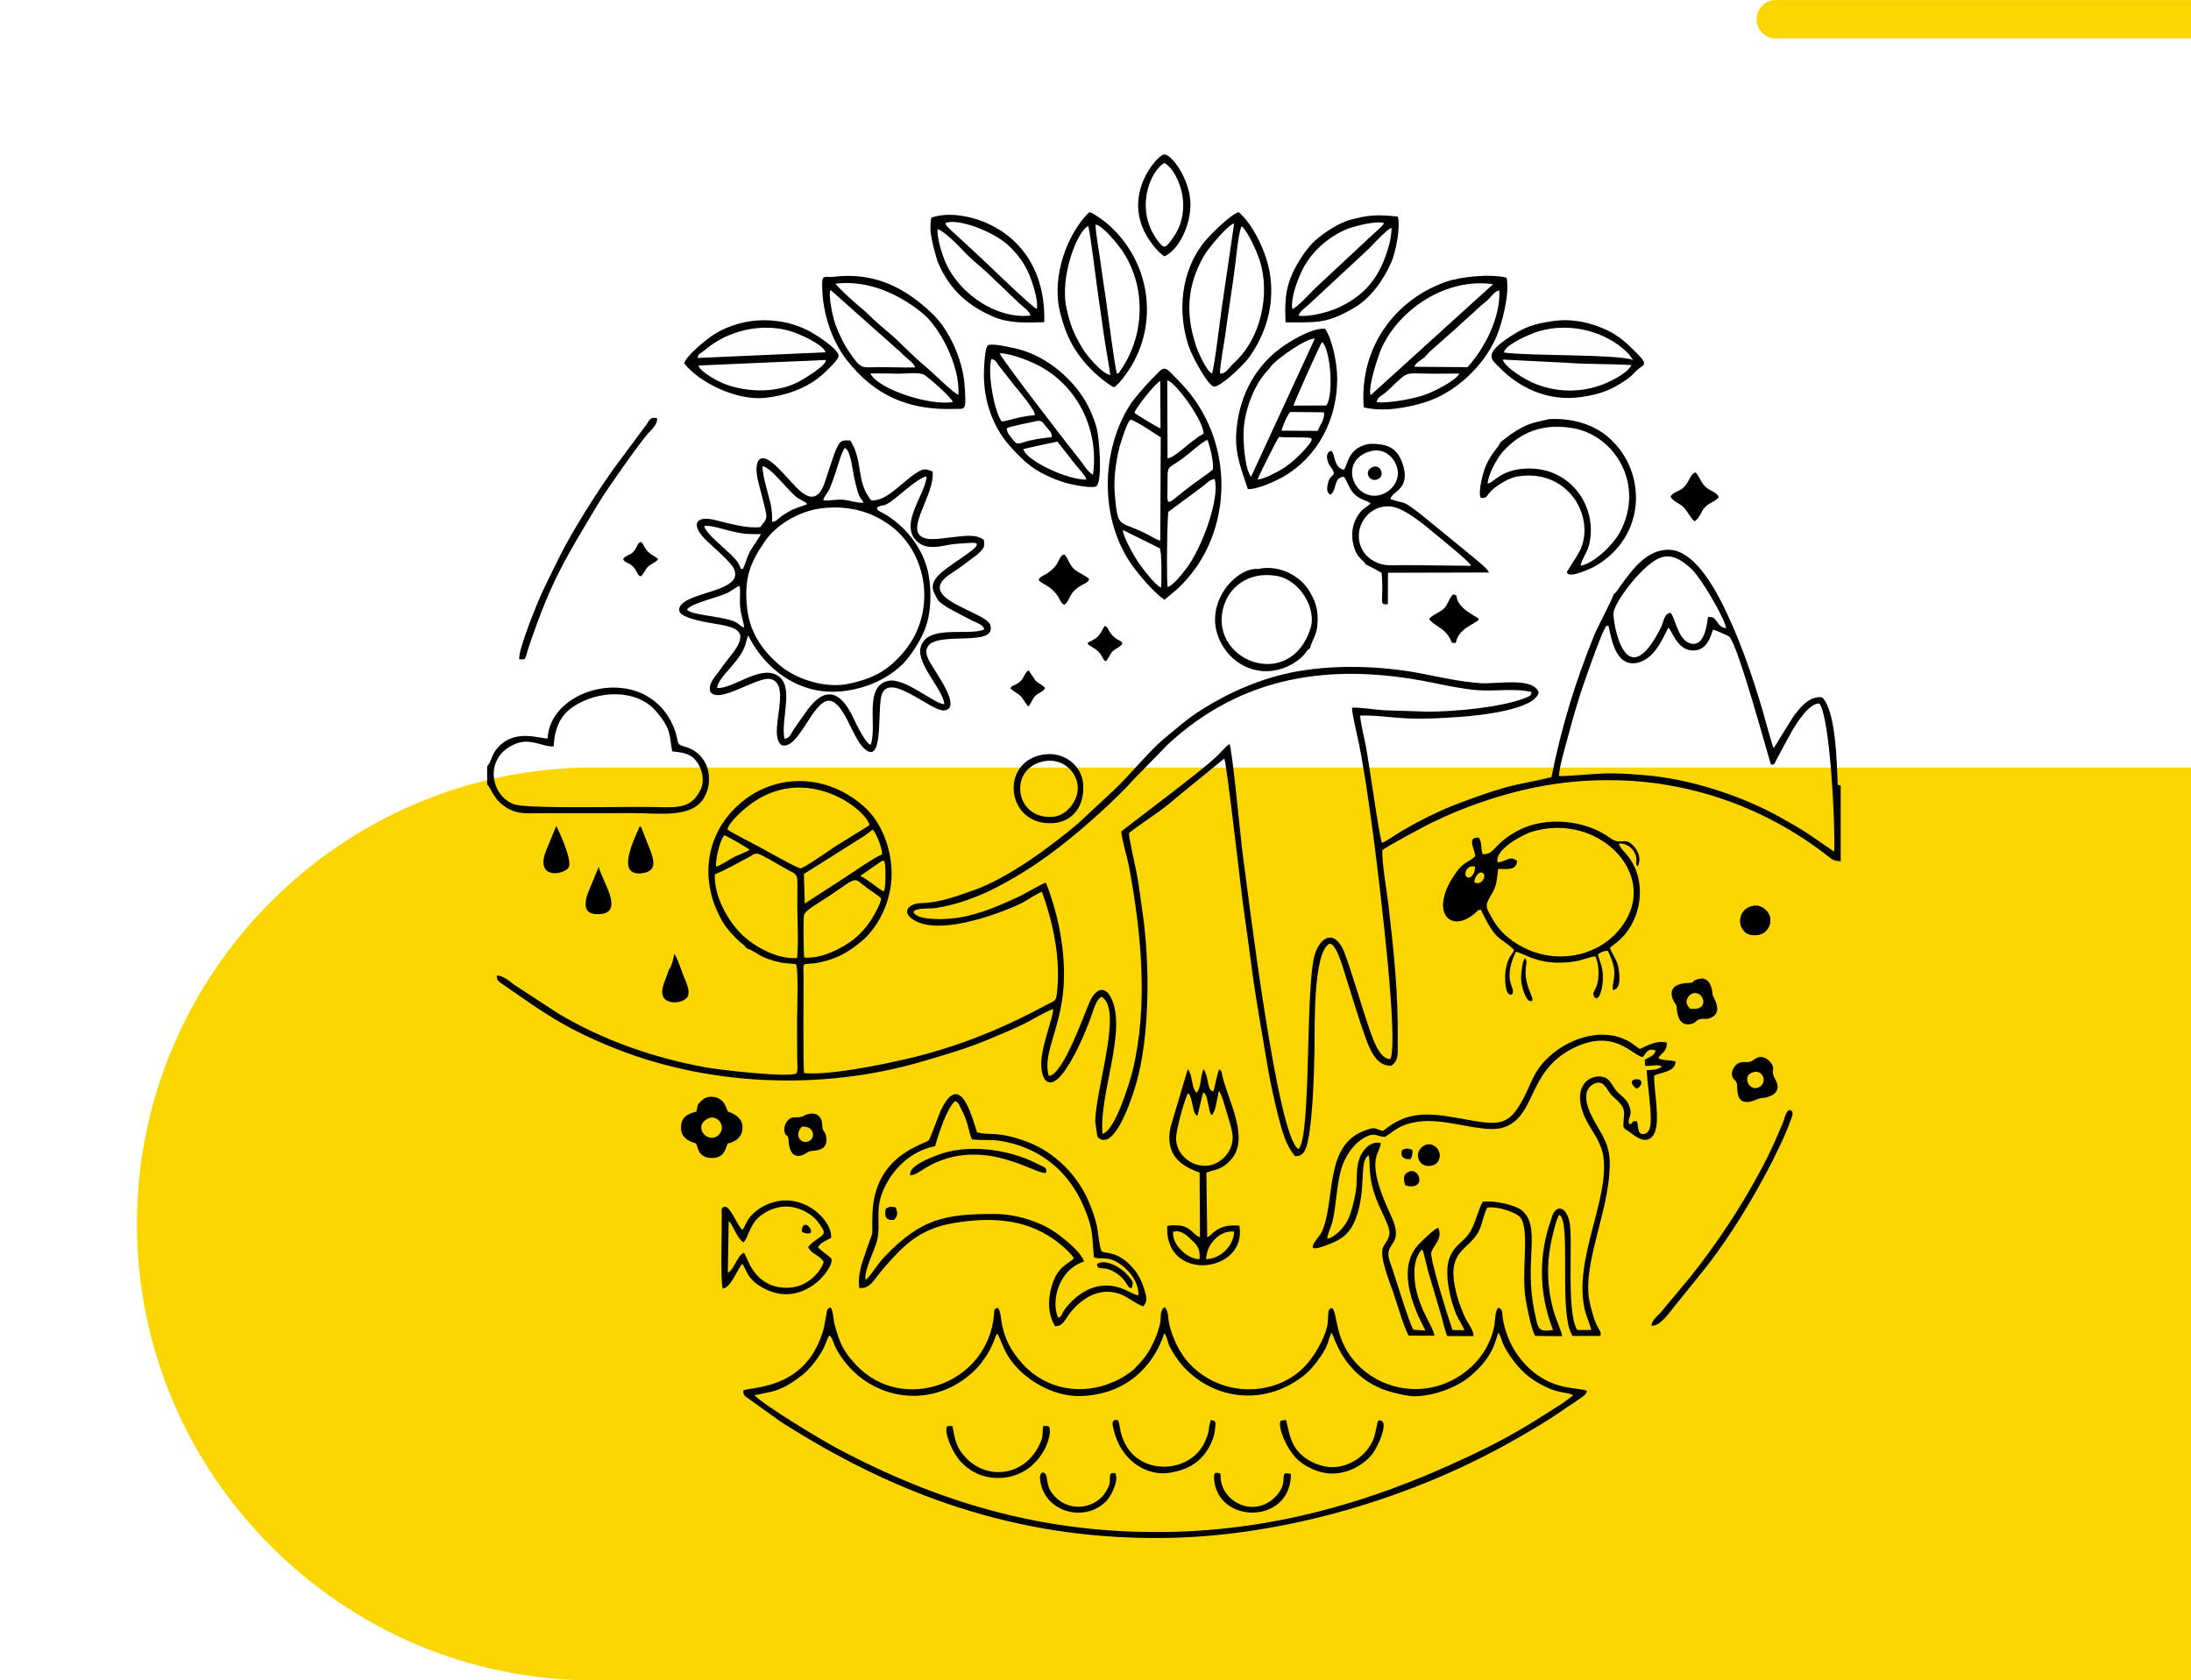 <?xml version="1.0" encoding="UTF-8"?>
<!DOCTYPE svg PUBLIC "-//W3C//DTD SVG 1.1//EN" "http://www.w3.org/Graphics/SVG/1.1/DTD/svg11.dtd">
<!-- Creator: CorelDRAW X6 -->
<svg xmlns="http://www.w3.org/2000/svg" xml:space="preserve" width="148.178mm" height="113.65mm" version="1.1" shape-rendering="geometricPrecision" text-rendering="geometricPrecision" image-rendering="optimizeQuality" fill-rule="evenodd" clip-rule="evenodd"
viewBox="0 0 31487 24149"
 xmlns:xlink="http://www.w3.org/1999/xlink">
 <g id="Layer_x0020_1">
  <g id="_1155403696">
   <polygon fill="none" points="31487,24149 0,24149 0,0 31487,0 "/>
   <path fill="#FBD500" d="M8528 24149l22959 0 0 -13119 -22959 0c-3608,0 -6560,2952 -6560,6560l0 0c0,3608 2952,6559 6560,6559z"/>
   <g>
    <path fill="black" d="M11558 13761c-11,-65 -14,-550 -4,-612 12,-67 284,-219 353,-266 453,-307 339,-275 567,-112 65,46 137,91 190,140 -14,93 -111,260 -160,332 -68,99 -145,184 -234,255 -147,115 -454,286 -712,263zm-1285 -1195c160,-67 335,-166 490,-249 52,-28 72,-56 132,-47 43,7 330,175 370,199 234,139 192,19 193,545 1,219 19,548 -3,753 -278,26 -628,-165 -817,-360 -197,-205 -378,-543 -365,-841zm2437 -191c22,66 21,364 -5,433 -58,-8 -188,-143 -341,-221l299 -208c38,-17 40,-7 47,-4zm-1145 610l-12 -425 873 -550c42,-29 77,-62 116,-89 49,51 137,259 135,357 -102,36 -437,270 -554,346l-558 361zm-1276 -531c-3,-124 53,-372 120,-450 42,10 343,185 365,210 -33,24 -187,82 -240,111 -69,36 -178,115 -245,129zm164 -536c36,-122 259,-314 387,-399 783,-523 1609,114 1656,340l-493 305c-49,33 -449,314 -498,314 -46,0 -461,-234 -526,-271 -87,-49 -486,-250 -526,-289zm11950 -765c7,-147 98,-438 136,-586 49,-190 103,-370 158,-552 36,-118 292,-853 361,-973 44,-76 -7,-23 56,-53 37,136 88,606 415,536 283,-60 402,-448 450,-506 40,40 121,288 297,323 271,53 318,-252 343,-294 22,2 218,87 233,101 132,131 578,1798 600,1841 65,-15 29,9 63,-41 0,-1 30,-63 34,-69l203 -374c72,-117 242,-400 394,-396 153,186 233,1768 213,2129l-372 -255c-134,-90 -257,-156 -400,-237 -544,-307 -1293,-552 -1936,-606 -191,-16 -426,-34 -620,-25 -202,9 -436,36 -628,37zm-1891 -926l-622 -20c-133,-8 -343,-44 -460,-37 -1,93 82,424 106,548 95,494 192,1203 252,1702 35,295 314,2539 193,2801 -162,3 -262,-320 -307,-450 -86,-245 -306,-993 -376,-1135 -141,-282 -327,-156 -401,75 -143,451 -48,2636 -236,2802 -302,-154 -720,-3630 -810,-4303 -25,-192 -144,-1467 -183,-1518 -48,32 -111,108 -171,166 -173,165 -396,327 -587,480l-796 610c7,119 85,366 112,510 175,942 279,1989 51,2929 -37,150 -250,868 -434,907 -47,-594 362,-1498 121,-1961 -86,-165 -207,-131 -295,45 -70,140 -383,1071 -596,1085 -105,-351 218,-722 218,-1456 0,-468 -107,-938 -259,-1320 -50,3 -288,153 -414,210 -303,139 -621,277 -967,305 -133,11 -486,21 -525,-99 51,-62 228,-40 322,-54 308,-47 616,-162 885,-303 368,-192 661,-391 951,-620 302,-238 757,-641 1019,-936l483 -495c1052,-970 2312,-1183 3778,-889 211,43 463,97 675,113 249,18 549,-32 773,27 -14,53 -18,58 -130,98 -359,129 -996,183 -1370,183zm3497 -1420c-97,8 -98,129 -141,214 -518,1020 -693,-102 -680,-214 19,-159 379,-640 628,-772 199,-105 359,24 480,129 147,128 497,735 510,863 -149,-14 -116,-183 -261,-158 -5,16 -31,482 -282,366 -152,-70 -193,-363 -254,-428zm-820 -264c0,31 -229,466 -279,587 -269,662 -470,1316 -614,2038 -230,59 -463,92 -688,156 -209,60 -428,140 -629,215 -298,112 -579,253 -848,412 -71,42 -222,149 -270,161 -35,-54 -185,-1136 -229,-1373 -22,-121 -81,-356 -85,-455 180,-11 505,34 699,41 250,9 482,-6 725,-22 299,-20 1100,-107 1142,-356 -85,-219 -595,-115 -830,-129 -282,-18 -576,-84 -847,-137 -570,-110 -1207,-133 -1780,-35 -529,92 -1002,310 -1388,553 -213,135 -374,280 -551,427 -200,166 -474,507 -716,736l-507 471c-386,329 -1011,788 -1489,956 -234,81 -492,184 -767,190 -162,4 -280,109 -140,219 340,266 1194,-38 1555,-205 95,-44 252,-157 322,-176 143,401 265,900 220,1398 -17,187 -21,153 -168,232 -645,349 -1315,618 -2047,782 -349,79 -1051,224 -1424,193 -17,-91 -7,-1178 -8,-1371 -2,-323 -52,-112 412,-271 171,-59 318,-165 433,-263 210,-180 421,-540 420,-962 0,-367 -148,-750 -408,-975 -612,-528 -1434,-451 -1920,118 -381,445 -397,1059 -89,1566 56,94 159,201 242,277 30,27 69,45 87,83 169,61 171,140 507,211 68,14 157,9 209,24 36,88 15,643 14,785 0,133 0,267 1,400 0,64 0,129 1,193 1,33 14,167 -16,191 -125,60 -1122,-56 -1300,-89 -761,-140 -1459,-386 -2106,-766l-645 -421c-65,-47 -158,-134 -250,-133 -2,82 31,87 143,166 521,363 813,574 1465,845 1383,576 3043,653 4498,227 339,-99 674,-196 986,-330 154,-65 309,-129 464,-203 128,-61 322,-184 441,-225 -8,133 -128,429 -163,666 -48,317 77,536 289,274 159,-196 324,-568 417,-828 30,-83 72,-250 151,-286 306,180 -72,1261 -92,1786l27 196c20,60 -3,28 37,57 227,141 460,-570 522,-781 204,-690 200,-1763 94,-2473 -30,-202 -50,-389 -87,-578 -20,-103 -113,-501 -107,-561 207,-162 469,-317 695,-520l674 -550c36,61 239,1892 287,2224 36,254 70,492 102,743 64,496 154,975 234,1459 38,227 93,471 148,694 59,237 119,450 248,594 121,4 157,-87 188,-243 63,-312 84,-933 89,-1254 6,-346 -24,-1424 215,-1556 96,-14 198,355 222,430 112,346 193,644 325,993 57,149 153,338 342,331 111,-77 91,-179 93,-331 9,-711 -55,-1300 -136,-2001 -21,-184 -98,-609 -84,-767 75,-61 607,-344 692,-386 250,-122 490,-223 778,-319 596,-200 1199,-315 1901,-299 1116,25 2165,418 3018,1080 70,54 84,78 197,84l0 -1087c-51,-14 -16,4 -44,-18 -12,-338 -28,-1058 -222,-1250 -192,-34 -345,181 -423,288l-274 443c-18,-24 -140,-476 -159,-542 -155,-528 -359,-1108 -602,-1577 -141,-272 -401,-706 -719,-732 -340,-26 -562,298 -731,530 -32,43 -50,80 -90,111z"/>
    <path fill="black" d="M9873 8762c48,-92 457,-177 587,-245 81,-43 128,-88 170,-97 13,96 -4,207 9,321 13,112 46,185 55,278 -78,-28 -66,-65 -174,-100 -217,-70 -583,-82 -647,-157zm1929 -1457c414,-51 749,61 1006,257 536,410 644,1243 192,1792 -222,271 -438,395 -801,472 -351,75 -770,-75 -991,-263 -215,-183 -424,-435 -469,-804 -56,-459 53,-690 255,-982 168,-245 500,-433 808,-472zm-1021 615c-50,90 -61,169 -106,258 -52,-12 -11,13 -67,-89 -66,-121 -485,-419 -486,-532 80,-13 291,53 382,75 194,45 216,43 429,44 -16,47 -98,147 -152,244zm1051 -730c7,-58 63,-100 93,-172 24,-58 48,-127 72,-194 36,-97 92,-325 145,-387 83,37 106,293 129,404 82,386 99,286 139,384 -102,3 -187,-32 -284,-43 -106,-11 -210,20 -294,8zm2314 1854c-218,104 -820,-82 -915,257 -66,236 318,601 341,819 -139,2 -568,-386 -805,-336 -361,76 -155,652 -255,921 -78,-25 -210,-308 -249,-390 -204,-428 -436,-444 -693,-65 -48,70 -85,121 -135,191 -85,119 -72,159 -161,178 -60,-293 156,-772 -113,-919 -249,-137 -642,209 -856,186 16,-173 376,-399 422,-681l25 -74c183,369 508,673 925,776 449,110 987,-59 1293,-361 109,-107 260,-337 327,-516 85,-227 91,-515 49,-763 -65,-384 -353,-738 -687,-910 -47,-25 -45,-19 -58,-62 141,-81 45,52 363,-215 56,-47 270,-228 351,-234 -5,241 -391,672 -149,921 123,127 280,100 483,60 81,-16 204,-17 290,-25 291,-26 -126,209 -324,358 -102,77 -275,203 -186,367 56,105 36,98 131,166 61,44 130,77 197,114 67,36 135,71 204,106 93,46 166,63 185,131zm-2817 -1688c-41,25 -78,46 -116,77 -44,34 -64,63 -117,66 2,-197 -17,-245 -62,-414 -26,-101 -78,-283 -76,-385 107,7 330,302 473,431 49,45 153,81 170,114 -96,41 -179,55 -272,111zm-402 219c-202,23 -473,-59 -664,-105 -253,-60 -360,60 -100,308 83,79 335,295 381,389 139,287 -421,321 -680,465 -110,61 -155,163 -22,222 430,193 1104,31 642,591 -59,72 -107,142 -165,221 -51,70 -144,162 -112,273 120,194 688,-235 876,-178 306,92 -62,800 151,948 244,72 438,-628 674,-639 135,-7 249,238 307,353 44,88 119,247 187,317 291,296 211,-465 259,-716 80,-422 719,212 914,185 235,-33 -83,-478 -157,-604 -51,-85 -162,-230 -70,-333 174,-194 970,26 885,-285 -56,-205 -1137,-384 -557,-751 94,-59 186,-130 276,-197 56,-43 80,-53 131,-106 52,-53 74,-81 55,-176 -124,-92 -313,-49 -485,-33 -162,15 -397,71 -461,-71 -78,-173 248,-612 210,-878 -114,-46 -141,-39 -242,27 -230,153 -408,396 -638,390 -223,-263 -113,-567 -302,-861 -135,-9 -160,-6 -245,234 -44,124 -78,240 -122,367 -147,426 -395,81 -525,-53 -88,-91 -153,-172 -246,-242 -175,-131 -230,5 -204,190 18,130 135,500 135,587 0,72 -53,109 -86,161z"/>
    <path fill="black" d="M23637 15232l5 85c86,7 137,-17 203,-4 38,7 20,3 38,13 -60,51 -129,49 -219,54 12,208 63,524 59,717 -1,73 -11,166 -73,193 -135,46 -95,-123 -130,-179 -117,4 -12,27 -104,45 -43,-91 65,-110 -11,-286 -34,-78 -128,-139 -176,-194 -59,-67 -87,-167 -176,-195 -203,-64 -504,140 -248,633 84,162 206,300 236,503 93,624 -439,1488 -263,2219 17,71 88,237 88,277l-199 1c-166,-265 -52,-1331 -116,-1574 -58,-219 -195,-214 -244,-64 -10,31 -19,60 -29,89 -24,67 -38,116 -54,182 -186,773 89,1318 93,1368 -217,24 -209,-5 -264,-263 -156,-727 103,-1226 -185,-1459 -96,-78 -393,-143 -556,-124 -59,76 -111,330 -196,453 -93,135 -221,174 -288,364 -76,214 12,598 102,808 34,80 90,150 113,222l-169 -2c-37,-99 -336,-1041 -304,-1122 43,-109 168,-202 98,-347 -44,4 -246,200 -287,245 -395,429 113,1216 102,1232l-171 -12c-65,-104 -261,-765 -338,-979 -108,-297 230,-207 14,-665 -391,-833 -150,-874 -145,-1040 -155,-32 -263,105 -306,221 -57,150 -27,317 -53,481 -20,122 -67,311 -119,413 -48,95 -173,236 -291,261 5,-71 46,-150 67,-218 52,-169 68,-540 127,-760 57,-209 200,-420 391,-500 103,-44 146,11 246,15 159,-107 215,-178 468,-218 404,-64 949,178 1237,81 465,-157 336,-786 967,-1122 619,-330 882,99 1033,110 52,-57 65,-135 185,-93 -29,90 -95,90 -158,135zm-3762 1021c-140,-35 -97,-65 -263,-5 -594,213 -410,1021 -622,1466 -38,78 -298,322 65,184 70,-26 119,-44 185,-82 117,-67 191,-164 244,-304 159,-418 41,-831 184,-908 36,97 -30,304 140,700 45,104 87,183 129,286 66,158 17,206 -54,321 -76,125 94,527 139,660 47,137 161,530 224,624l368 1c-9,-138 -303,-470 -288,-937 4,-114 45,-249 112,-302 24,29 60,224 88,319l182 616c21,70 65,261 91,309l374 0c14,-63 -63,-163 -93,-220 -40,-72 -70,-149 -99,-228 -50,-141 -118,-383 -86,-557 36,-192 161,-261 270,-380 146,-160 118,-270 207,-462 150,-20 428,66 485,153 128,198 0,765 70,1174 21,120 81,431 135,517l386 5c7,-45 -82,-218 -127,-382 -85,-312 -96,-632 -34,-950 19,-94 75,-352 122,-413 178,97 -19,1443 192,1741l394 0c39,-63 -44,-87 -105,-310 -38,-137 -67,-236 -66,-393 1,-455 241,-1034 296,-1542 38,-355 4,-483 -148,-739 -81,-136 -303,-496 -82,-630 152,-93 198,74 266,149 63,68 191,145 184,272 -14,263 -41,166 132,301 97,75 227,127 301,-16 92,-177 -7,-624 -1,-835 118,-49 308,-59 307,-201 -63,-23 -194,-10 -246,-48 44,-86 127,-88 120,-225 -174,-40 -347,83 -389,93 -72,-47 -102,-87 -207,-135 -416,-192 -940,35 -1207,364 -116,144 -158,286 -243,454 -231,455 -375,413 -924,315 -464,-83 -757,-109 -1108,180z"/>
    <path fill="black" d="M16733 19160c45,56 41,121 78,194 354,696 1242,944 1915,423 102,-79 169,-164 246,-273 129,-182 105,-233 163,-351 48,67 166,605 772,825 90,32 323,91 427,88 302,-7 613,-138 786,-281 372,-308 370,-556 415,-631 32,44 51,126 73,174 27,59 60,108 93,158 76,109 140,186 227,262 81,72 188,139 299,190 201,94 323,68 379,114 -79,71 -206,151 -299,209 -99,61 -192,123 -300,189 -195,119 -417,244 -629,349 -1442,715 -2948,1200 -4658,1218 -1750,18 -3233,-429 -4689,-1202 -216,-115 -1008,-591 -1189,-763l205 -43c72,-15 114,-28 180,-57 120,-53 214,-122 300,-189 121,-95 251,-265 318,-407 27,-56 41,-122 75,-164 46,36 56,111 90,177 378,713 1274,917 1903,409 106,-86 165,-151 247,-271 121,-175 133,-300 173,-342 76,144 82,218 176,357 209,309 633,554 1024,541 634,-20 1037,-408 1200,-903zm-72 2943c1674,-6 3466,-522 4901,-1298 225,-122 442,-248 656,-380 108,-67 205,-135 312,-208 55,-38 93,-58 151,-101 56,-43 111,-64 126,-126 -92,-59 -505,16 -873,-367 -165,-172 -269,-364 -325,-609 -37,-164 2,-195 -79,-221 -47,60 -41,176 -54,252 -68,378 -338,677 -675,822 -616,267 -1328,-49 -1537,-655 -77,-223 -75,-470 -153,-400 -41,37 -13,141 -40,256 -46,195 -197,441 -321,570 -420,435 -1188,452 -1653,-37 -137,-144 -254,-375 -298,-591 -13,-68 -7,-182 -64,-224 -74,53 -43,146 -65,240 -18,78 -42,149 -73,222 -62,144 -138,262 -234,359 -88,89 -45,61 -156,139 -62,43 -117,73 -190,107 -476,215 -987,110 -1314,-244 -390,-423 -274,-741 -368,-815 -58,26 -44,27 -50,101 -90,1004 -1323,1430 -1985,718 -193,-207 -234,-320 -307,-583 -18,-67 -18,-194 -58,-242 -56,26 -49,40 -60,109 -8,45 -16,81 -23,122 -17,102 -37,154 -72,242 -284,708 -986,668 -1098,722 -9,79 55,98 103,137l432 310c1642,1051 3381,1686 5444,1673z"/>
    <path fill="black" d="M16137 7616l531 264c30,68 25,458 18,565 -89,-39 -262,-271 -325,-361 -48,-68 -226,-374 -224,-468zm538 153c-58,-11 -145,-71 -218,-106 -385,-190 -390,-59 -435,-545 -19,-208 7,-420 46,-607 20,-92 43,-166 73,-254 22,-63 60,-178 105,-227 79,15 359,208 435,254l-6 1485zm105 667c-17,-87 -7,-1041 12,-1082l486 -360c56,-40 111,-108 178,-109 78,277 -183,984 -396,1269 -49,65 -198,263 -280,282zm650 -1689c-45,41 -137,104 -186,139 -486,343 -470,454 -466,143 6,-371 -31,-263 215,-438 75,-54 301,-259 359,-269 37,86 93,322 78,425zm-1126 -815c12,-67 310,-436 370,-457l4 681c-35,-8 -349,-199 -374,-224zm471 -464c97,-2 522,570 522,764 -197,106 -409,348 -518,354l-4 -1118zm-40 3151l172 -144c798,-721 874,-2041 134,-2893 -63,-72 -140,-151 -225,-235 -102,-101 -126,-34 -259,96 -75,73 -260,285 -319,378 -418,660 -444,1646 41,2315 102,141 316,393 456,483z"/>
    <path fill="black" d="M13438 16473c49,-176 175,-561 289,-650 56,27 60,63 91,123 111,217 94,301 150,428 140,18 273,-2 419,24 123,21 236,52 338,93 406,163 688,464 855,863 143,344 107,395 142,718 91,26 157,-4 262,34 182,67 388,293 376,507 -103,3 -327,-238 -696,-91 -145,58 -281,183 -366,301 -39,53 -37,95 -89,117 -108,-222 -8,-688 370,-811 -45,-151 -371,-404 -514,-482 -211,-115 -493,-201 -775,-201 -723,-1 -1053,76 -1563,598 -134,137 -229,322 -291,348 -15,-155 134,-416 170,-572 50,-218 -24,-415 66,-660 125,-342 419,-625 766,-687zm-1088 2037c164,13 200,-118 377,-317 257,-290 483,-534 982,-617 504,-84 999,-67 1424,226 92,63 255,200 299,279 -13,18 -2,8 -22,24 -87,72 -216,113 -294,373 -63,208 -54,412 46,580 127,6 144,-114 254,-236 176,-197 422,-326 695,-220 93,36 253,161 323,171 42,-70 65,-90 -3,-284 -34,-100 -74,-174 -129,-242 -231,-287 -435,-224 -473,-267 -30,-60 -48,-279 -66,-363 -26,-122 -67,-225 -111,-334 -152,-379 -489,-721 -879,-870 -443,-169 -566,-88 -732,-142 -70,-203 -235,-895 -513,-329 -39,79 -151,404 -179,442 -47,64 -783,198 -811,1060 -14,402 37,161 -90,529 -52,153 -129,350 -98,537z"/>
    <path fill="black" d="M21189 12680c-8,-78 88,-191 134,-119 32,52 -40,168 -134,119zm6 -229c15,87 -65,200 -119,148 -33,-31 -13,-82 8,-110 27,-35 52,-42 111,-38zm328 -59c-55,-166 333,-391 503,-442 919,-273 1783,571 1326,1297 -299,478 -905,608 -1377,407 -230,-98 -417,-249 -527,-449 -91,-166 -116,-180 -25,-332 89,-150 83,-195 107,-386 127,1 264,25 272,-114 -107,-87 -151,12 -279,19zm-215 -116c-32,-84 -5,-164 -56,-237 -181,-19 -54,173 -52,264 -26,36 -124,87 -159,113 -47,35 -88,83 -127,140 -75,112 -138,216 -167,363 -59,302 180,439 452,204 50,-43 24,-45 84,-48 222,471 265,373 476,576 -17,64 -96,93 -125,317 -13,97 -1,363 93,323 19,-24 9,5 15,-35 12,-84 -129,-175 23,-537l22 -41c128,25 355,220 859,136 100,-17 196,-62 281,-71 51,91 67,326 9,450 -15,32 -40,63 -39,96l17 45c84,68 122,-189 122,-268 0,-187 -40,-217 -73,-352 42,-25 82,-51 142,-50 32,53 77,176 89,241 23,136 -25,216 -16,323 120,-13 100,-195 81,-320 -15,-110 -97,-201 -122,-286 51,-50 91,-66 145,-120 54,-55 84,-86 128,-153 207,-313 221,-759 -25,-1059 -42,-52 -105,-106 -122,-168 149,-7 238,111 252,200 10,69 -16,91 20,133 63,-131 -7,-247 -75,-314 -119,-115 -167,13 -318,-97 -366,-269 -937,-313 -1323,-110 -363,192 -328,345 -511,342z"/>
    <path fill="black" d="M19785 5780c7,-76 75,-94 126,-138 54,-46 96,-90 145,-136 193,-180 153,-135 560,-136l356 -2c-42,96 -363,260 -496,306 -166,56 -496,122 -691,106zm541 -509c11,-55 98,-94 145,-136 32,-30 40,-47 71,-77l385 -341c86,-84 223,-198 310,-283 55,-54 111,-90 158,-138 47,-48 87,-113 152,-122 20,378 -208,831 -457,1102l-764 -5zm-628 408c-45,-104 107,-566 155,-673 249,-554 923,-1020 1604,-922l-1759 1595zm-100 175c288,69 618,6 870,-70 442,-133 856,-521 1038,-947 79,-187 192,-605 146,-846 -234,-60 -663,-15 -873,59 -727,256 -1246,937 -1181,1804z"/>
    <path fill="black" d="M10182 16071c86,-38 163,27 184,88 31,88 -29,165 -94,186 -154,47 -299,-181 -90,-274zm-177 -94c-127,29 -216,79 -219,226 -3,190 209,223 215,229 28,26 17,210 231,210 202,0 200,-182 229,-210 2,-1 207,-28 210,-229 3,-173 -201,-222 -210,-229 -9,-8 -33,-103 -76,-145 -35,-36 -84,-64 -153,-67 -76,-3 -118,25 -158,63 -74,70 -35,60 -69,152z"/>
    <path fill="black" d="M18072 6891c3,-20 269,-564 311,-613 99,14 397,0 452,16 69,20 -120,203 -160,245 -69,72 -179,161 -264,211 -76,44 -255,138 -339,141zm864 -699l-520 -3c20,-70 78,-217 126,-269l483 5c23,84 -58,190 -89,267zm125 -365l-472 2c2,-29 390,-903 412,-914 121,109 169,757 60,912zm-1082 1025c-88,-105 -117,-514 -106,-683 20,-290 150,-639 337,-836 37,-39 50,-68 87,-105 85,-85 463,-366 599,-363l-917 1987zm-46 176c137,10 419,-124 516,-181 490,-286 768,-819 768,-1404 0,-231 -73,-571 -174,-720 -201,-12 -524,193 -643,282 -389,288 -608,732 -635,1238 -16,302 92,550 168,785z"/>
    <path fill="black" d="M12508 5367c128,-3 274,1 404,3 110,1 302,-29 378,21 68,44 393,329 402,386 -305,59 -1064,-174 -1184,-410zm-573 -1201l919 817c59,50 100,89 154,141 60,58 121,90 144,156 -189,4 -388,-6 -580,-3 -188,2 -198,29 -369,-221 -80,-117 -143,-249 -198,-396 -34,-89 -106,-422 -70,-494zm73 -90c477,-57 922,157 1252,427 232,189 536,730 514,1169 -70,-17 -336,-289 -452,-386 -156,-130 -304,-277 -438,-407 -67,-65 -140,-120 -223,-193 -78,-70 -138,-123 -215,-199 -39,-38 -70,-60 -112,-96 -51,-44 -306,-270 -326,-315zm-23 -99c-100,12 -165,-32 -169,72 -12,389 119,825 355,1128 383,489 866,723 1542,699 153,-6 179,53 149,-344 -27,-368 -223,-794 -461,-1022 -390,-374 -830,-603 -1416,-533z"/>
    <path fill="black" d="M14707 6453c28,-9 487,-107 489,-107 68,90 142,177 214,274 78,104 196,215 200,272 -263,7 -867,-272 -903,-439zm-239 -299c71,-34 323,-77 418,-101 83,-20 95,12 143,73 35,44 94,89 86,156 -149,16 -285,34 -412,76 -91,31 -103,16 -153,-48 -35,-45 -80,-86 -82,-156zm-74 -99c-102,-136 -206,-682 -148,-894 61,4 70,41 104,88l235 299c52,62 299,353 287,418 -88,7 -166,21 -245,38 -70,15 -174,52 -233,51zm560 -787c538,297 842,910 754,1552 -59,-18 -139,-148 -187,-208 -174,-218 -1142,-1470 -1154,-1535 163,-3 467,124 587,191zm-763 -299c-42,59 -50,322 -51,415 -2,372 127,752 371,1023 150,168 286,308 505,414 114,55 216,97 333,127 66,18 362,78 408,38 92,-78 38,-708 4,-833 -69,-250 -188,-457 -323,-613 -212,-244 -504,-456 -846,-533 -64,-14 -366,-87 -401,-38z"/>
    <path fill="black" d="M16859 17702c116,-33 205,61 261,113 79,75 131,125 119,281 -170,4 -402,-211 -380,-394zm472 393c16,-135 49,-196 119,-276 53,-60 164,-138 286,-118 -6,205 -198,393 -405,394zm85 -2069c65,-77 71,-239 101,-348 40,43 92,243 112,309 30,95 74,222 84,332 20,227 -177,429 -385,435 -230,6 -431,-179 -427,-405 3,-114 127,-575 174,-641 40,42 48,109 64,176 13,51 18,129 70,152l80 -334c54,30 12,-5 38,36 26,40 51,231 68,262 15,28 1,8 21,26zm-176 825l5 929c-129,-38 -121,-212 -471,-163 -43,824 1158,683 1037,-3 -328,-31 -395,148 -462,166l-12 -928c119,-49 221,-31 360,-194 259,-301 -39,-826 -129,-1189 -15,-61 -5,-77 -48,-102 -28,64 -57,243 -84,320 -71,-26 -59,-77 -99,-237l-32 -75c-1,-2 -5,-6 -7,-8 -50,79 -31,275 -104,335 -47,-36 -65,-178 -81,-251l-38 -86c-22,39 -4,3 -19,46l-235 788c-79,389 137,554 419,652z"/>
    <path fill="black" d="M17532 5368c3,-139 52,-385 73,-533 26,-179 48,-353 77,-536 27,-174 52,-360 74,-532 9,-71 47,-468 90,-516 87,74 218,367 259,496 152,480 12,1114 -355,1452 -102,93 -124,171 -218,169zm-116 -1c-73,-31 -195,-296 -227,-394 -153,-460 -132,-862 110,-1292 61,-109 342,-447 437,-471l-158 1078c-28,150 -125,1021 -162,1079zm385 -2319c-128,39 -428,346 -503,440 -326,414 -381,991 -215,1488 48,144 275,568 364,579 87,10 418,-298 511,-429 312,-441 406,-988 208,-1500 -87,-227 -217,-452 -365,-578z"/>
    <path fill="black" d="M20201 8121c-183,-2 -300,25 -447,-52 -101,-52 -192,-146 -219,-286 -55,-292 200,-556 486,-499 183,37 454,262 603,388 66,55 512,413 518,459l-941 -10zm-532 -1629c209,-70 359,67 406,218 61,197 -87,355 -223,398 -382,121 -628,-468 -183,-616zm-45 1617c59,29 180,91 231,123 39,392 -53,470 90,450l2 -451 1450 -4c-9,-54 -253,-240 -311,-291l-685 -559c-270,-207 -193,-125 -419,-205 19,-117 296,-134 177,-501 -72,-222 -202,-298 -476,-293 -320,53 -305,299 -371,372 -141,-27 -123,-211 -177,-272 -79,17 -74,98 -48,168 26,73 70,81 83,160 -36,59 -63,44 -84,132 -21,84 -22,139 34,171 95,-58 40,-251 192,-258 42,43 74,171 144,242 98,101 200,97 241,143 -76,67 -108,65 -171,154 -113,156 -117,364 -44,536 49,111 132,139 142,183z"/>
    <path fill="black" d="M15956 5390c-130,-27 -340,-284 -405,-393 -117,-195 -168,-318 -223,-563 -104,-458 157,-1124 312,-1185 32,113 122,871 154,1076 28,178 50,356 76,529 27,180 64,364 86,536zm144 -63c-38,53 -1,22 -47,42 -27,-41 -140,-933 -160,-1069 -27,-177 -56,-365 -79,-546 -17,-128 -73,-420 -68,-529 111,23 334,304 389,388 341,517 317,1214 -35,1714zm-91 238c64,-33 175,-187 220,-257 432,-673 297,-1539 -285,-2067 -48,-44 -231,-186 -291,-192 -327,321 -536,933 -425,1410 93,397 236,645 507,902 44,42 203,176 274,204z"/>
    <path fill="black" d="M7957 10726c14,-277 106,-449 269,-562 359,-248 921,-269 1200,55 237,273 188,365 235,579 175,18 275,35 360,159 68,101 112,261 45,396 -151,302 -380,243 -769,244l-266 0c-332,-1 -1469,22 -1641,-38 -334,-118 -442,-650 -16,-855 242,-117 408,32 583,22zm-956 287l0 260c61,55 88,216 280,335 171,105 323,76 550,78 419,2 839,-2 1259,-1 395,1 854,76 1028,-221 148,-251 77,-645 -294,-739 -132,-34 -47,-85 -169,-334 -422,-865 -1751,-521 -1785,221 -115,7 -508,-162 -752,178 -48,68 -66,168 -117,223z"/>
    <path fill="black" d="M21380 6948c-2,-111 130,-361 221,-461 264,-291 591,-405 1003,-334 609,104 1039,818 676,1495 -105,194 -386,454 -564,481 8,-81 93,-185 121,-301 129,-534 -253,-1111 -888,-1095 -384,10 -477,206 -569,215zm184 -594c-32,79 -127,149 -213,343 -35,79 -112,369 -74,455 84,14 86,-21 124,-65 36,-42 68,-72 117,-105 80,-54 187,-121 309,-138 756,-109 1138,664 845,1129l-153 243c-3,120 369,-57 415,-85 721,-425 744,-1342 193,-1836 -198,-178 -497,-291 -866,-272 -271,61 -328,71 -550,218l-147 113z"/>
    <path fill="black" d="M10037 5252l1832 -79c-18,64 6,11 -29,57 -57,73 -263,200 -337,242 -303,173 -743,177 -1083,48 -96,-36 -358,-174 -383,-268zm-13 -108c12,-60 25,-52 72,-88 39,-30 52,-41 91,-72 343,-265 863,-362 1282,-186 100,41 370,167 395,265l-1840 81zm-192 77c227,287 766,540 1165,496 331,-37 648,-158 866,-375 35,-36 197,-178 188,-237 -14,-97 -336,-308 -462,-368 -202,-97 -443,-149 -707,-132 -229,15 -465,100 -621,201 -119,75 -398,307 -429,415z"/>
    <path fill="black" d="M18662 4535c18,-66 106,-120 154,-166l845 -785c59,-57 275,-294 336,-311 5,169 -75,397 -134,528 -137,308 -360,505 -667,636 -111,48 -397,125 -534,98zm-92 -94c-19,-169 72,-401 130,-529 125,-278 386,-512 667,-624 95,-37 417,-122 524,-82 -18,40 -115,117 -163,164l-820 765c-60,57 -272,292 -338,306zm-95 191c446,1 593,21 978,-204 238,-139 418,-386 537,-648 61,-136 142,-498 98,-668 -289,-31 -427,-25 -686,48 -184,51 -391,199 -504,298 -113,101 -243,297 -321,464 -107,232 -114,425 -102,710z"/>
    <path fill="black" d="M22516 5213c310,24 623,14 930,33 -46,101 -255,215 -398,273 -355,143 -769,120 -1101,-59 -105,-56 -322,-193 -352,-293l921 46zm-903 -147c10,-100 299,-229 401,-270 458,-187 1052,-65 1390,289 33,36 36,55 67,87 -256,-86 -1492,-54 -1858,-106zm700 -452c-285,43 -411,92 -613,224 -399,262 -258,332 -151,443 246,253 662,505 1192,422 267,-41 421,-105 604,-228 146,-98 133,-127 224,-190 81,-56 94,-73 -72,-235 -147,-144 -255,-250 -486,-342 -214,-85 -445,-132 -698,-94z"/>
    <path fill="black" d="M13474 3294c75,10 292,225 350,289 124,135 218,205 339,313l493 470c41,39 142,104 154,169 -488,51 -995,-301 -1202,-721 -63,-129 -144,-389 -134,-520zm112 -88c169,-77 707,120 927,340 109,109 198,219 270,381 50,114 141,382 118,512 -57,-10 -725,-662 -825,-753l-423 -391c-86,-82 -51,-66 -67,-89zm-202 -78l-11 77c-1,31 -2,73 -1,104 5,105 77,392 115,479 163,373 427,612 801,768 219,92 458,82 719,74 21,-708 -317,-1240 -918,-1461 -198,-73 -490,-120 -705,-41z"/>
    <path fill="black" d="M10685 17854c69,-61 84,-257 244,-382 111,-87 285,-162 477,-121 164,35 304,133 375,246 64,100 92,118 -5,188 -55,40 -133,89 -161,138 45,102 160,111 221,208 8,37 -185,435 -632,368 -384,-57 -460,-428 -512,-494 -88,20 -143,245 -232,286l12 -744c55,39 116,249 213,307zm-15 -180c-70,-39 -184,-384 -274,-326 -32,25 -26,22 -24,131 4,200 -22,963 16,1039 121,-14 211,-290 281,-355 66,101 70,201 237,310 605,397 1096,-257 1041,-387 -53,-52 -150,-112 -192,-163 36,-65 110,-90 188,-133 31,-258 -479,-763 -1019,-427 -62,38 -108,81 -149,132 -51,63 -63,124 -105,179z"/>
    <path fill="black" d="M14927 8331c30,67 172,69 286,253 29,49 35,87 82,107 94,-62 47,-169 256,-285 42,-23 89,-37 102,-85 -51,-49 -150,-87 -211,-137 -72,-60 -93,-169 -147,-218 -100,30 -44,152 -262,283 -37,22 -91,43 -106,82z"/>
    <path fill="black" d="M18834 9029c-287,904 -1421,485 -1263,-260 70,-327 367,-563 777,-493 326,56 577,464 486,753zm-10 290c48,-170 111,-185 112,-424 1,-179 -50,-282 -122,-405 -110,-188 -405,-386 -738,-313 -327,-29 -862,566 -485,1136 194,293 590,449 977,231 197,-111 191,-195 256,-225z"/>
    <path fill="black" d="M7460 9473c111,12 77,6 146,-196 311,-918 511,-1241 1005,-2061 112,-185 575,-847 709,-995 47,-52 135,-127 122,-212 -108,-19 -102,26 -153,93l-473 638c-189,266 -360,533 -536,827 -196,328 -301,559 -466,897 -75,153 -359,845 -354,1009z"/>
    <path fill="black" d="M23735 19051c116,13 239,-164 335,-286 353,-443 491,-578 832,-1094 269,-407 660,-1100 835,-1579 1,-3 19,-58 20,-60 4,-23 7,-14 2,-40 -6,-32 4,-12 -15,-29 -65,-57 -100,120 -119,165 -93,225 -190,444 -305,658 -291,547 -639,1077 -1021,1556l-438 526c-44,41 -131,120 -126,183z"/>
    <path fill="black" d="M17004 2939c0,216 -58,356 -159,496 -86,119 -110,138 -170,69 -394,-456 -149,-1054 60,-1162 142,78 269,364 269,597zm-269 745c206,-95 373,-441 373,-745 -1,-363 -278,-736 -382,-719 -97,15 -591,563 -253,1158 57,101 171,253 262,306z"/>
    <path fill="black" d="M11522 16192c176,-22 212,173 90,213 -65,21 -119,-15 -135,-67 -20,-68 22,-114 45,-146zm90 -181c-59,16 -54,31 -102,41 -47,10 -94,-3 -140,14 -58,22 -119,120 -93,209 20,67 41,15 55,99 1,11 -3,307 209,223 32,-13 61,-39 90,-50 49,-20 283,16 242,-214 -11,-63 -36,-67 -48,-104 -15,-46 -2,-76 -21,-133 -27,-78 -100,-109 -192,-85z"/>
    <path fill="black" d="M24287 14495c-31,-43 -78,-78 -29,-163 26,-44 83,-82 154,-48 83,39 132,246 -125,211zm96 -418c-95,35 -2,43 -122,49 -130,5 -294,49 -220,235 22,55 46,66 55,108 0,0 -5,320 228,240 59,-20 46,-48 103,-62 57,-15 85,7 146,-15 206,-73 47,-299 41,-330 -6,-31 -13,-304 -231,-225z"/>
    <path fill="black" d="M15007 10939c243,-45 438,121 476,320 43,225 -149,451 -322,475 -574,80 -692,-696 -154,-795zm-10 -96c-641,98 -540,1032 138,986 274,-19 455,-235 431,-564 -19,-259 -270,-468 -569,-422z"/>
    <path fill="black" d="M25160 15423c160,-86 258,123 122,199 -136,75 -239,-137 -122,-199zm91 -222c-44,20 -61,49 -106,58 -61,12 -82,-9 -150,15 -54,19 -131,115 -98,201 18,48 46,42 63,97 18,54 -37,339 239,247 54,-18 64,-34 128,-40 167,-15 261,-107 201,-238 -18,-40 -41,-62 -48,-117 -8,-69 17,-60 -11,-120 -29,-60 -122,-145 -218,-103z"/>
    <path fill="black" d="M24007 7132c27,72 123,95 187,157 56,54 97,152 156,202 72,-34 95,-139 147,-196 67,-74 142,-77 202,-148 -18,-73 -119,-88 -186,-148 -78,-70 -90,-160 -149,-212 -73,34 -76,107 -148,196 -63,78 -157,77 -209,149z"/>
    <path fill="black" d="M14520 9890c25,33 105,72 145,111 34,33 88,132 113,151 33,-27 58,-110 99,-151 43,-43 117,-62 141,-111 -14,-37 -101,-72 -135,-107l-77 -115c-25,-37 -2,-13 -30,-32 -51,39 -53,90 -105,148 -24,26 -42,36 -75,53 -40,19 -59,21 -76,53z"/>
    <path fill="black" d="M20921 9241c35,-187 214,-251 287,-302 46,-32 20,-5 46,-44 -46,-45 -315,-151 -323,-336 -7,-4 -38,-14 -48,-18 -63,61 -74,150 -134,206 -58,56 -162,85 -211,148 25,46 133,110 184,147 67,49 108,110 145,195l54 4z"/>
    <path fill="black" d="M15632 9237c10,33 -13,15 67,63 161,97 126,161 188,204 35,-21 64,-105 100,-142 31,-33 127,-72 141,-111 1,-56 -105,-36 -191,-189 -23,-40 -25,-56 -63,-66 -28,46 -57,111 -93,148 -44,46 -95,61 -149,93z"/>
    <path fill="black" d="M8955 8036c41,78 107,27 193,177 23,40 19,55 60,70 36,-21 62,-99 106,-141 39,-37 115,-61 143,-106l-12 -13c-42,-37 -75,-36 -131,-94 -19,-19 -33,-36 -51,-66 -24,-40 -19,-53 -55,-76 -55,23 -44,74 -106,143 -43,47 -125,57 -147,106z"/>
    <path fill="black" d="M18676 20881c-127,-131 -142,-262 -194,-476l-78 14c-46,94 83,390 225,539 104,109 340,236 564,217 231,-19 412,-141 518,-265 85,-99 283,-526 96,-496 -22,46 -37,190 -70,270 -97,238 -349,406 -602,401 -194,-5 -371,-111 -459,-204z"/>
    <path fill="black" d="M13609 20497c-45,100 88,398 207,519 124,126 287,221 519,224 565,7 800,-558 744,-734 -45,-21 -34,-18 -90,-9 -9,141 4,151 -55,273 -216,444 -744,506 -1053,180 -134,-142 -151,-230 -195,-459l-77 6z"/>
    <path fill="black" d="M17298 20912c54,-63 101,-146 133,-238 17,-48 26,-89 32,-148 8,-88 17,-104 -62,-119l-23 87c-7,88 -15,113 -54,207 -192,462 -880,510 -1133,87 -143,-239 -70,-404 -166,-381 -56,13 -34,80 -20,140 96,428 463,681 821,616 229,-41 361,-120 472,-251z"/>
    <path fill="black" d="M13080 16890c95,5 183,-109 411,-201 750,-300 1409,202 1541,166 18,-83 -13,-73 -156,-145 -397,-198 -988,-276 -1413,-107 -99,39 -410,154 -383,287z"/>
    <path fill="black" d="M9194 11875c-88,203 -343,713 25,675 202,-21 193,-149 132,-315l-134 -340c-19,-23 -2,-7 -23,-20z"/>
    <path fill="black" d="M7994 11870l-152 370c-150,409 271,329 330,226 58,-101 -142,-529 -178,-596z"/>
    <path fill="black" d="M9613 13933c-27,103 -118,255 -90,367 27,114 202,133 313,68 117,-68 33,-231 -11,-340 -23,-57 -102,-293 -136,-318 -6,61 -45,201 -76,223z"/>
    <path fill="black" d="M8605 12458l-156 375c-62,182 -54,315 167,304 373,-19 23,-498 -11,-679z"/>
    <path fill="black" d="M17502 21167c-51,-11 -56,27 -55,64 21,677 1106,691 1105,-48 -131,-35 -95,18 -112,128 -10,72 -56,137 -91,178 -207,240 -554,215 -733,-36 -33,-46 -63,-116 -73,-193 -8,-67 16,-81 -41,-93z"/>
    <path fill="black" d="M14946 21246c38,484 649,654 960,318 52,-57 174,-268 125,-391 -123,-23 -58,69 -92,172 -17,52 -71,134 -102,166 -210,214 -562,185 -729,-69 -42,-65 -53,-119 -65,-205 -16,-110 -105,-93 -97,9z"/>
    <path fill="black" d="M25167 13026c129,-39 232,46 264,136 40,115 -36,238 -136,266 -315,87 -389,-324 -128,-402zm396 535c0,0 0,0 0,0z"/>
    <path fill="black" d="M25167 13026c-261,78 -187,489 128,402 100,-28 176,-151 136,-266 -32,-90 -135,-175 -264,-136z"/>
    <path fill="black" d="M20489 16453c-200,80 -111,365 108,292 75,-24 119,-116 80,-205 -24,-57 -107,-120 -188,-87z"/>
    <path fill="black" d="M15763 18170c12,74 59,48 138,64 91,18 200,94 253,162 15,20 23,34 42,61 32,46 14,41 68,56 25,-88 22,-90 -36,-162 -128,-161 -369,-265 -465,-181z"/>
    <path fill="black" d="M21920 13768c-35,42 -38,79 -48,145 -11,67 -16,128 -9,196 8,78 64,267 123,276 115,18 -75,-175 -61,-438 8,-140 24,-98 0,-168 -1,-3 -3,-8 -5,-11z"/>
    <path fill="black" d="M20195 17036c335,91 194,-321 16,-175 -53,43 -34,112 -16,175z"/>
    <path fill="black" d="M19715 6717c-127,66 -23,235 100,162 90,-54 18,-224 -100,-162z"/>
    <path fill="black" d="M12732 17367c-27,106 -6,181 119,162 51,-64 54,-87 22,-176 -71,-15 -78,-16 -141,14z"/>
    <path fill="black" d="M20147 16531c-27,97 32,139 126,125 21,-39 34,-81 21,-132 -47,-19 -99,-29 -147,7z"/>
    <path fill="black" d="M23520 15645c86,-35 101,-148 -15,-134 -105,13 -32,110 15,134z"/>
    <path fill="black" d="M11525 17704c67,32 179,47 109,-63 -44,-67 -118,-51 -109,63z"/>
   </g>
   <path fill="#FBD500" d="M31487 0l-5967 0c-152,0 -276,124 -276,276l0 0c0,151 124,275 276,275l5967 0 0 -551z"/>
  </g>
 </g>
</svg>
